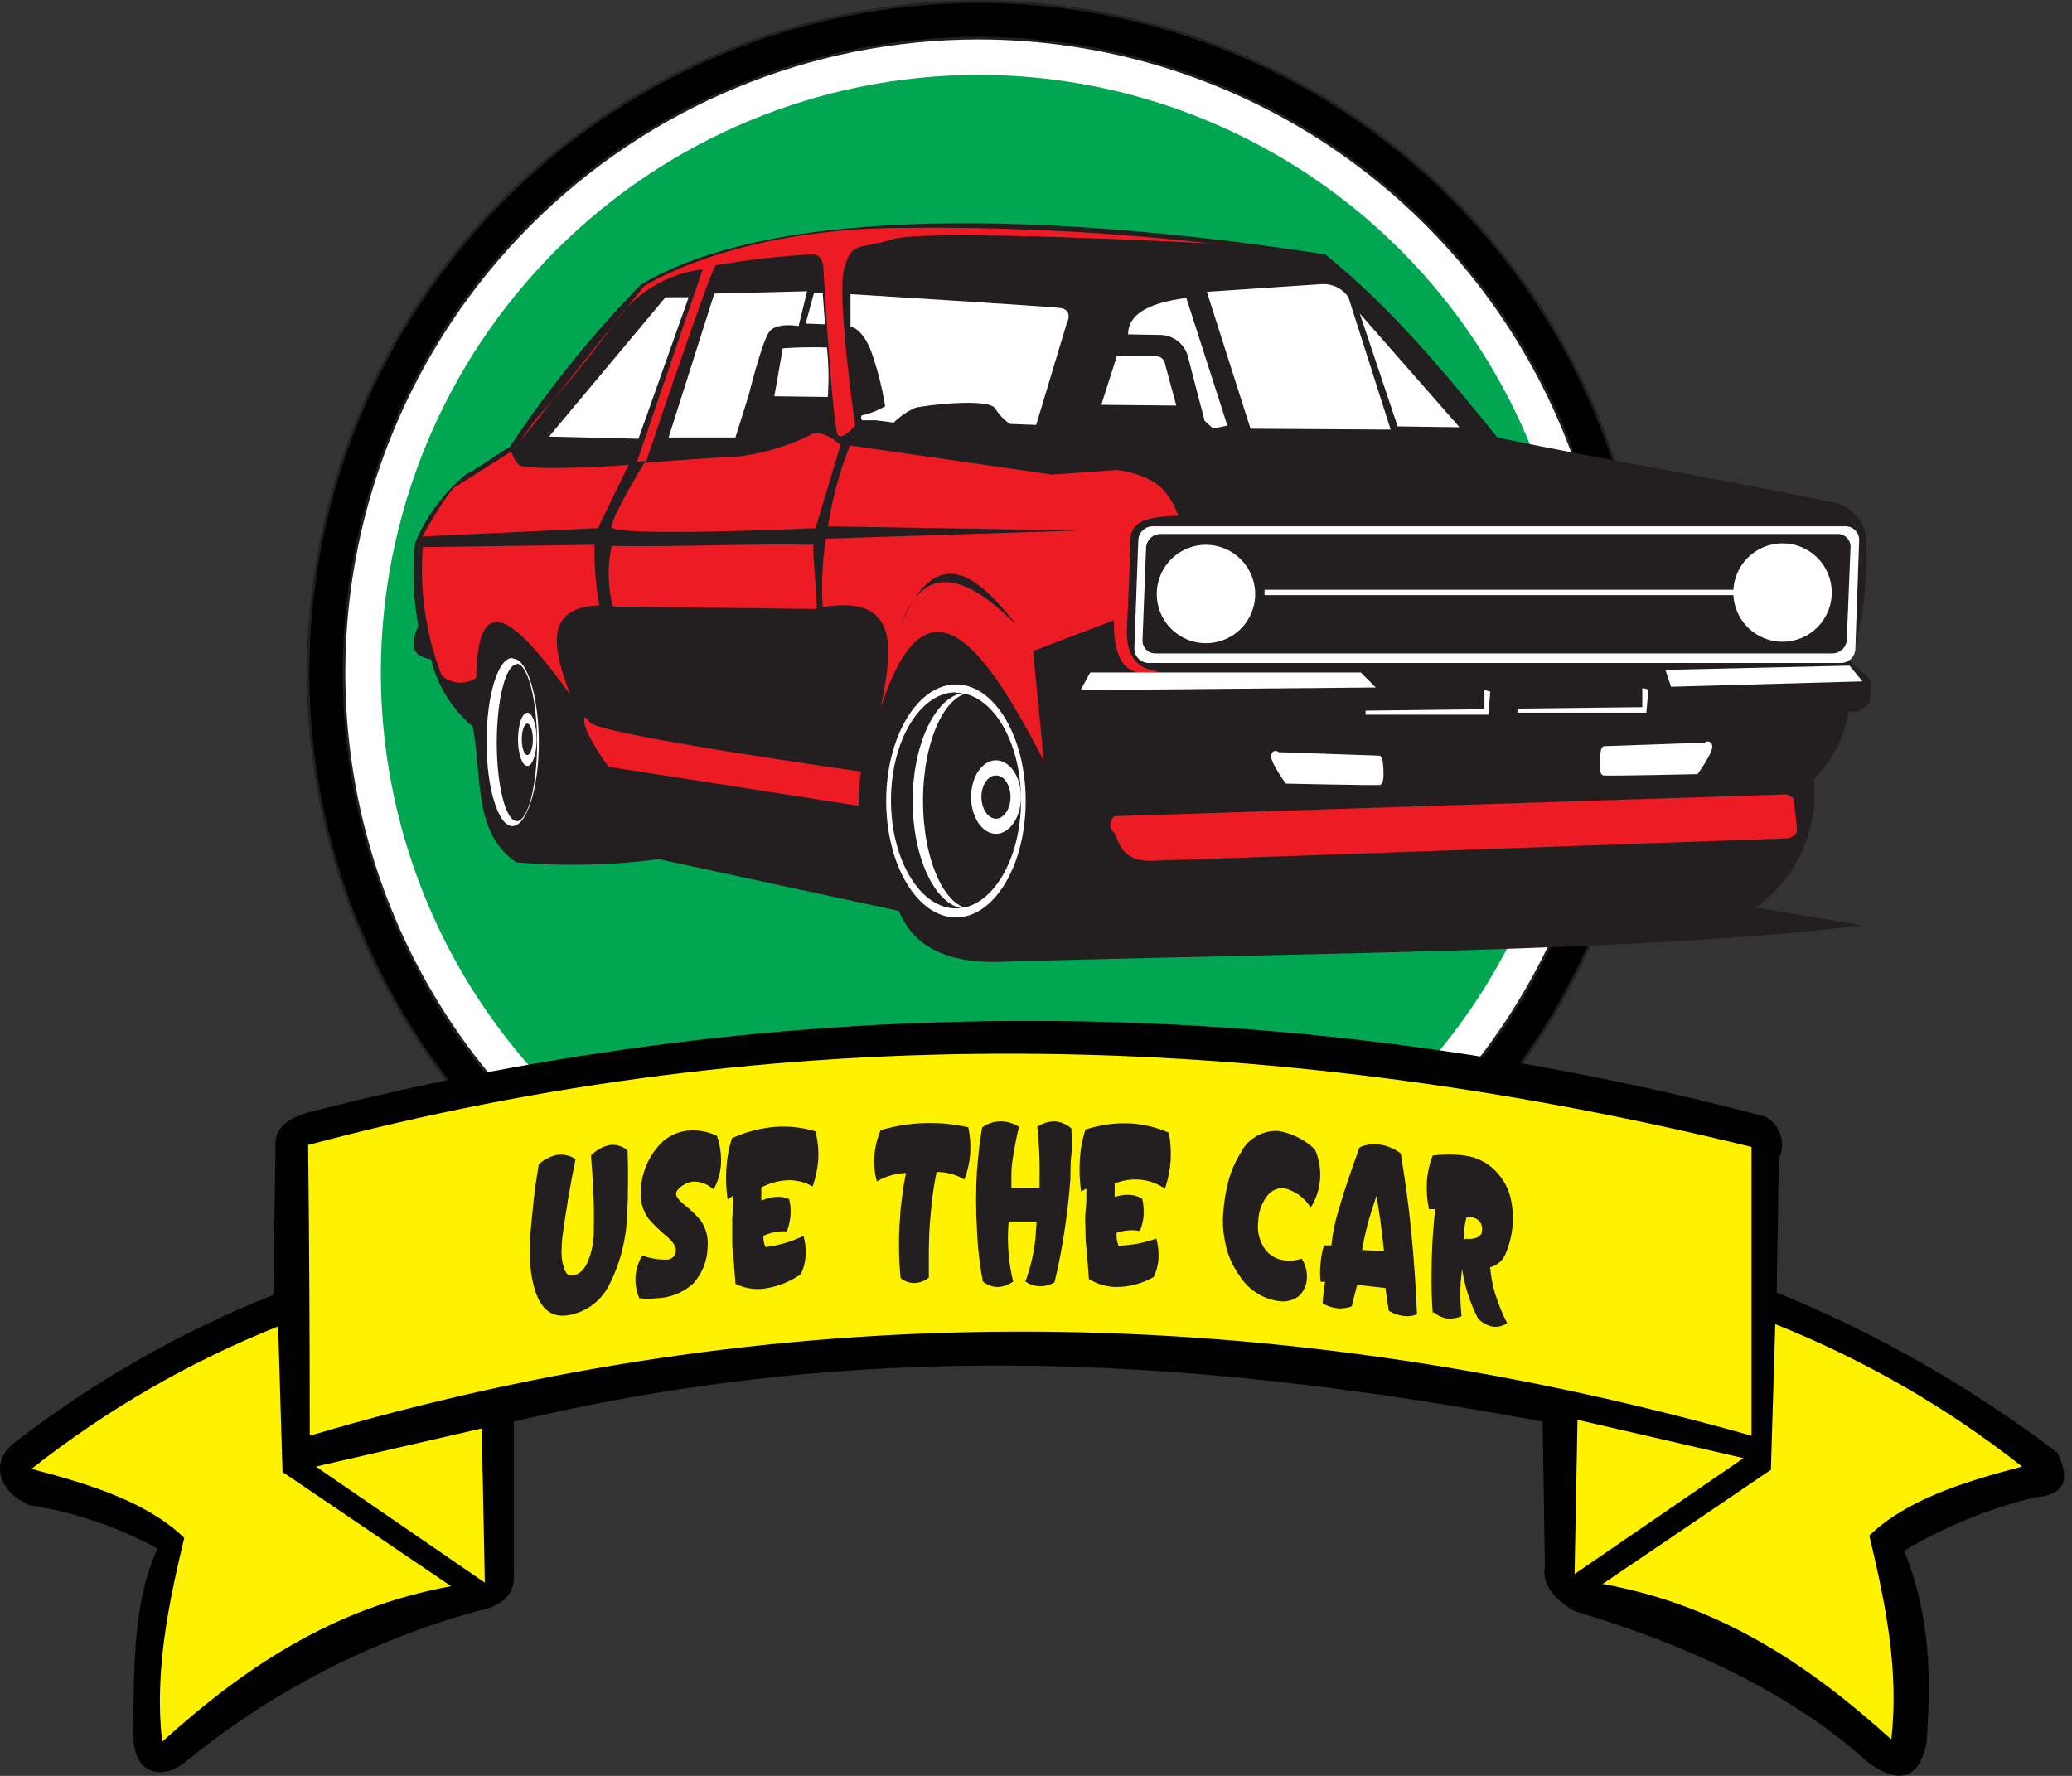 <svg xmlns="http://www.w3.org/2000/svg" width="175" height="150" viewBox="0 0 175 150" fill="none"><rect x="0" y="0" width="175" height="150" fill="#333333" stroke="none"/><g clip-path="url(#clip0_81_499)"><path d="M82.595 0.135C93.786 0.135 104.725 3.454 114.03 9.671C123.334 15.888 130.586 24.725 134.869 35.063C139.151 45.402 140.272 56.779 138.089 67.754C135.905 78.73 130.517 88.811 122.604 96.724C114.691 104.637 104.609 110.026 93.633 112.209C82.658 114.392 71.281 113.272 60.943 108.989C50.604 104.707 41.767 97.455 35.55 88.15C29.333 78.846 26.015 67.906 26.015 56.716C26.057 41.723 32.032 27.356 42.633 16.754C53.235 6.152 67.602 0.177 82.595 0.135ZM82.595 3.223C93.185 3.223 103.537 6.363 112.342 12.246C121.147 18.129 128.009 26.492 132.062 36.275C136.114 46.059 137.175 56.824 135.109 67.211C133.043 77.597 127.943 87.137 120.455 94.625C112.967 102.113 103.427 107.213 93.041 109.279C82.655 111.345 71.889 110.284 62.105 106.232C52.322 102.179 43.96 95.317 38.076 86.512C32.193 77.707 29.053 67.355 29.053 56.765C29.079 42.573 34.728 28.969 44.764 18.933C54.799 8.898 68.403 3.249 82.595 3.223Z" fill="white"></path><path fill-rule="evenodd" clip-rule="evenodd" d="M82.595 0.135C93.786 0.135 104.725 3.454 114.03 9.671C123.334 15.888 130.586 24.725 134.869 35.063C139.151 45.402 140.272 56.779 138.089 67.754C135.905 78.73 130.517 88.811 122.604 96.724C114.691 104.637 104.609 110.026 93.633 112.209C82.658 114.392 71.281 113.272 60.943 108.989C50.604 104.707 41.767 97.455 35.55 88.15C29.333 78.846 26.015 67.906 26.015 56.716C26.057 41.723 32.032 27.356 42.633 16.754C53.235 6.152 67.602 0.177 82.595 0.135ZM82.595 3.223C93.185 3.223 103.537 6.363 112.342 12.246C121.147 18.129 128.009 26.492 132.062 36.275C136.114 46.059 137.175 56.824 135.109 67.211C133.043 77.597 127.943 87.137 120.455 94.625C112.967 102.113 103.427 107.213 93.041 109.279C82.655 111.345 71.889 110.284 62.105 106.232C52.322 102.179 43.96 95.317 38.076 86.512C32.193 77.707 29.053 67.355 29.053 56.765C29.079 42.573 34.728 28.969 44.764 18.933C54.799 8.898 68.403 3.249 82.595 3.223Z" fill="black" stroke="#231F20" stroke-width="0.22" stroke-miterlimit="10"></path><path fill-rule="evenodd" clip-rule="evenodd" d="M82.595 6.322C92.57 6.322 102.32 9.28 110.613 14.821C118.906 20.363 125.37 28.239 129.187 37.454C133.004 46.669 134.003 56.809 132.057 66.591C130.111 76.374 125.308 85.36 118.255 92.412C111.202 99.465 102.216 104.268 92.434 106.214C82.651 108.16 72.511 107.161 63.296 103.344C54.081 99.528 46.205 93.064 40.664 84.77C35.123 76.477 32.165 66.727 32.165 56.753C32.194 43.387 37.517 30.576 46.968 21.125C56.419 11.674 69.229 6.352 82.595 6.322Z" fill="#00A651"></path><path fill-rule="evenodd" clip-rule="evenodd" d="M2.386 127.06C0.111 126.113 -0.959 123.727 1.082 121.968C7.786 116.752 15.195 112.512 23.087 109.373L23.272 96.581C23.272 95.35 24.194 94.465 26.101 93.948C66.457 83.538 108.81 83.665 149.102 94.317C149.715 94.654 150.174 95.214 150.385 95.88C150.596 96.547 150.541 97.269 150.234 97.897L150.061 109.176C158.524 112.622 166.494 117.172 173.764 122.706C174.928 125.043 174.301 126.298 171.882 126.47C167.988 127.414 164.256 128.936 160.812 130.984C163.014 136.298 163.149 141.796 162.694 147.355C162.029 150.258 160.394 150.763 157.774 148.856C151.722 143.358 143.309 139.164 132.94 136.064C131.045 134.932 130.234 133.678 130.48 132.3L130.295 120.074C102.977 115.031 74.797 112.608 43.395 120.074V132.681C43.604 134.76 42.337 135.67 40.381 136.064C31.217 138.567 22.692 142.995 15.375 149.053C13.542 150.283 11.255 149.865 11.242 146.421C11.316 140.836 11.242 135.178 13.309 130.812C9.916 128.942 6.218 127.692 2.386 127.122" fill="black"></path><path fill-rule="evenodd" clip-rule="evenodd" d="M133.235 119.926L147.257 123.161L132.989 132.952" fill="#FFF200"></path><path fill-rule="evenodd" clip-rule="evenodd" d="M135.301 133.825C140.066 130.603 144.822 127.376 149.569 124.145L149.938 111.845C157.429 114.833 164.451 118.885 170.787 123.874C165.732 125.191 160.947 126.728 157.884 129.705C159.225 135.338 160.406 140.984 159.742 146.925C152.94 140.775 145.412 135.597 135.301 133.776" fill="#FFF200"></path><path fill-rule="evenodd" clip-rule="evenodd" d="M40.689 120.652L26.679 123.874L40.947 133.678" fill="#FFF200"></path><path fill-rule="evenodd" clip-rule="evenodd" d="M38.13 133.998L23.862 124.33L23.493 112.03C16.006 115.024 8.989 119.08 2.657 124.071C7.7 125.387 12.497 126.913 15.56 129.902C14.219 135.523 13.038 141.181 13.69 147.122C20.492 140.972 28.02 135.806 38.13 133.973" fill="#FFF200"></path><path fill-rule="evenodd" clip-rule="evenodd" d="M25.965 96.728C65.646 86.113 106.359 86.691 147.933 96.876V121.267C105.596 109.36 65.043 109.729 26.162 121.267C26.162 113.067 26.117 104.867 26.027 96.667" fill="#FFF200"></path><path fill-rule="evenodd" clip-rule="evenodd" d="M148.426 76.667L157.208 78.155C139.606 80.406 109.865 80.48 84.01 81.255C79.25 81.255 76.999 79.52 75.904 76.937L55.646 72.571C51.658 73.098 47.624 73.189 43.616 72.841C39.926 70.381 40.738 65.461 39.926 61.365C38.178 59.899 36.946 57.912 36.408 55.695C35.264 55.474 34.379 55.006 35.338 52.854C34.892 50.54 34.801 48.172 35.068 45.83C36.013 43.59 37.486 41.611 39.36 40.062C40.738 39.36 41.66 38.536 43.05 37.761C46.305 32.855 50.011 28.263 54.12 24.047C66.679 16.556 92.952 18.561 111.931 21.488C117.552 26.039 121.907 31.328 126.47 36.95C135.437 38.844 145.437 40.467 154.403 42.362C155.333 42.434 156.196 42.872 156.802 43.58C157.409 44.288 157.71 45.208 157.638 46.138C157.751 49.435 157.294 52.726 156.285 55.867L158.044 57.491C158.044 58.118 157.958 58.721 157.909 59.373C157.319 60.037 156.679 60.258 156.15 60.049C155.782 62.243 154.747 64.27 153.186 65.855C153.4 67.932 153.058 70.028 152.193 71.928C151.328 73.829 149.973 75.464 148.266 76.667" fill="#231F20"></path><path fill-rule="evenodd" clip-rule="evenodd" d="M155.806 44.453H97.368C97.042 44.453 96.729 44.582 96.498 44.813C96.267 45.044 96.138 45.356 96.138 45.683L95.806 54.772C95.806 55.099 95.935 55.411 96.166 55.642C96.397 55.873 96.71 56.002 97.036 56.002H155.474C155.8 56.002 156.113 55.873 156.343 55.642C156.574 55.411 156.704 55.099 156.704 54.772L157.023 45.683C157.034 45.518 157.01 45.353 156.952 45.199C156.894 45.045 156.804 44.905 156.687 44.789C156.571 44.672 156.431 44.582 156.277 44.524C156.122 44.466 155.958 44.442 155.793 44.453M155.129 45.105H98.032C97.732 45.102 97.441 45.209 97.214 45.407C96.988 45.604 96.841 45.877 96.802 46.175L96.495 54.12C96.496 54.267 96.527 54.411 96.586 54.546C96.645 54.68 96.73 54.8 96.837 54.9C96.944 55 97.07 55.078 97.208 55.128C97.346 55.178 97.492 55.199 97.638 55.191H154.748C155.048 55.193 155.339 55.086 155.566 54.889C155.792 54.691 155.939 54.418 155.978 54.12L156.298 46.125C156.29 45.982 156.254 45.842 156.191 45.713C156.129 45.583 156.041 45.468 155.933 45.373C155.826 45.278 155.7 45.205 155.564 45.159C155.428 45.113 155.285 45.094 155.141 45.105H155.129Z" fill="white"></path><path fill-rule="evenodd" clip-rule="evenodd" d="M146.802 49.815H106.802V50.27H146.802" fill="white"></path><path fill-rule="evenodd" clip-rule="evenodd" d="M150.566 45.892C149.742 45.889 148.937 46.131 148.251 46.587C147.566 47.043 147.031 47.692 146.715 48.453C146.399 49.213 146.315 50.05 146.475 50.857C146.635 51.665 147.032 52.407 147.614 52.989C148.196 53.571 148.938 53.967 149.745 54.127C150.553 54.287 151.39 54.204 152.15 53.888C152.91 53.572 153.559 53.037 154.015 52.351C154.471 51.666 154.713 50.86 154.711 50.037C154.708 48.938 154.27 47.886 153.493 47.109C152.717 46.333 151.664 45.895 150.566 45.892Z" fill="white"></path><path fill-rule="evenodd" clip-rule="evenodd" d="M101.87 46.015C101.047 46.012 100.242 46.254 99.556 46.709C98.871 47.165 98.336 47.813 98.02 48.573C97.703 49.332 97.619 50.168 97.778 50.976C97.937 51.783 98.332 52.525 98.913 53.108C99.494 53.69 100.235 54.087 101.042 54.249C101.848 54.41 102.685 54.328 103.445 54.014C104.206 53.7 104.856 53.167 105.313 52.483C105.771 51.799 106.015 50.995 106.015 50.172C106.011 49.073 105.574 48.019 104.798 47.24C104.021 46.462 102.969 46.021 101.87 46.015Z" fill="white"></path><path fill-rule="evenodd" clip-rule="evenodd" d="M123.272 36.089L114.846 26.482L118.044 36.015" fill="white"></path><path fill-rule="evenodd" clip-rule="evenodd" d="M117.454 36.285L105.621 36.212L101.931 24.649L111.66 23.997C112.095 23.976 112.528 24.067 112.918 24.261C113.308 24.455 113.641 24.745 113.887 25.105" fill="white"></path><path fill-rule="evenodd" clip-rule="evenodd" d="M103.665 35.953L100.197 25.166C96.642 25.621 95.277 26.74 95.277 28.241L97.909 28.29C98.484 28.279 99.046 28.469 99.495 28.829C99.945 29.188 100.254 29.694 100.369 30.258C100.824 32.017 101.279 33.788 101.747 35.547L102.46 36.199L103.69 35.941" fill="white"></path><path fill-rule="evenodd" clip-rule="evenodd" d="M99.348 34.256L98.401 30.75C98.379 30.561 98.285 30.387 98.138 30.266C97.992 30.145 97.804 30.084 97.614 30.098C96.9 30.098 94.342 30.037 94.342 30.037L93.013 34.194" fill="white"></path><path fill-rule="evenodd" clip-rule="evenodd" d="M87.515 35.892L90.074 27.392C90.074 27.392 90.726 26.162 89.545 26.015C88.364 25.867 71.833 24.846 71.833 24.846V27.589C71.833 27.589 72.743 27.651 73.53 29.545C74.091 31.093 74.503 32.691 74.76 34.317C74.211 34.641 73.619 34.885 73.001 35.043C72.534 35.043 72.804 35.498 72.804 35.498H73.973L75.486 35.695C76.013 35.167 76.635 34.741 77.319 34.44C78.044 34.243 83.469 33.579 84.059 34.502C84.375 35.016 84.794 35.46 85.289 35.806" fill="white"></path><path fill-rule="evenodd" clip-rule="evenodd" d="M69.483 24.711H68.758L68.044 27.331L69.68 27.392" fill="white"></path><path fill-rule="evenodd" clip-rule="evenodd" d="M69.803 29.348C68.573 29.31 67.341 29.334 66.113 29.422L65.4 33.469L69.914 33.53C70.017 32.137 69.993 30.737 69.84 29.348" fill="white"></path><path fill-rule="evenodd" clip-rule="evenodd" d="M68.167 24.6L67.454 27.54C67.454 27.54 65.621 27.208 64.994 27.995C64.367 28.782 63.223 33.419 63.223 33.419L62.116 36.95H56.47L60.332 24.797" fill="white"></path><path fill-rule="evenodd" clip-rule="evenodd" d="M102.817 20.59C102.817 20.59 78.302 19.287 75.424 20.197C72.546 21.107 71.968 20.332 71.304 22.657C70.639 24.982 72.226 35.929 72.226 35.929C72.226 35.929 71.242 37.159 70.787 36.777C70.332 36.396 69.557 22.915 69.557 22.915C69.557 22.915 69.619 21.55 68.708 21.476C65.946 21.627 63.195 21.935 60.467 22.398C60.074 22.595 54.588 38.93 54.588 38.93L53.801 39.004L59.348 22.755C57.873 22.928 56.452 23.413 55.179 24.179C53.906 24.945 52.812 25.973 51.968 27.195C49.888 30.075 47.638 32.827 45.227 35.437L43.788 37.454L54.379 24.194C54.379 24.194 61.181 19.68 74.576 19.274C84.026 19.09 93.477 19.546 102.866 20.64" fill="#ED1C24"></path><path fill-rule="evenodd" clip-rule="evenodd" d="M53.924 37.06L58.167 25.105H56.212L46.371 36.876L53.887 37.06" fill="white"></path><path fill-rule="evenodd" clip-rule="evenodd" d="M99.508 43.505C98.819 41.857 98.044 40.246 94.379 39.692L88.856 40.086L71.796 37.626C70.876 39.919 70.236 42.314 69.889 44.76C69.479 46.907 69.342 49.098 69.483 51.279C76.088 50.197 75.363 54.858 74.403 59.717C78.315 47.786 83.173 54.662 88.155 64.231C87.86 61.156 87.552 58.081 87.257 54.994L94.084 52.386C93.997 56.384 95.572 57.306 97.897 56.703C95.941 56.581 95.018 55.215 95.191 52.89L95.486 46.261C95.141 43.665 97.392 43.69 99.508 43.555" fill="#ED1C24"></path><path fill-rule="evenodd" clip-rule="evenodd" d="M85.744 52.644C82.411 48.475 79.09 45.719 76.015 52.89C78.057 47.405 81.562 48.536 85.744 52.694" fill="#231F20"></path><path fill-rule="evenodd" clip-rule="evenodd" d="M91.07 44.809L36.052 46.581L51.009 44.809L69.791 44.453" fill="#231F20"></path><path fill-rule="evenodd" clip-rule="evenodd" d="M68.684 46.015C68.684 47.688 68.979 49.766 68.979 51.439L51.759 51.23C51.327 49.556 51.293 47.803 51.66 46.113C57.454 46.212 62.94 45.916 68.733 46.015" fill="#ED1C24"></path><path fill-rule="evenodd" clip-rule="evenodd" d="M50.209 46.015C50.181 47.729 50.317 49.443 50.615 51.132C45.941 51.291 46.679 54.748 48.155 58.659C43.998 52.952 40.344 48.991 40.221 57.257C39.782 57.552 39.258 57.693 38.73 57.657C38.203 57.621 37.702 57.411 37.306 57.06C35.972 53.608 35.426 49.902 35.707 46.212L50.16 46.015" fill="#ED1C24"></path><path fill-rule="evenodd" clip-rule="evenodd" d="M70.996 37.577C70.996 37.577 69.385 36.076 68.376 36.777C66.419 37.727 64.314 38.338 62.153 38.585C60.922 38.585 54.428 39.09 54.428 39.09C54.428 39.09 51.66 43.604 51.66 44.502C51.66 45.4 68.881 44.612 68.881 44.612" fill="#ED1C24"></path><path fill-rule="evenodd" clip-rule="evenodd" d="M53.124 39.188L50.504 44.612L35.67 45.314C35.67 45.314 37.786 41.501 38.487 41.095C39.188 40.689 43.186 38.13 43.186 38.13C43.298 38.541 43.504 38.92 43.788 39.237C44.28 39.84 53.124 39.336 53.124 39.237" fill="#ED1C24"></path><path fill-rule="evenodd" clip-rule="evenodd" d="M139.225 58.241L138.708 58.118V59.729L128.167 59.852V60.197H139.053" fill="white"></path><path fill-rule="evenodd" clip-rule="evenodd" d="M125.867 58.413L125.375 58.29V59.902L115.338 60.025V60.369H125.707" fill="white"></path><path fill-rule="evenodd" clip-rule="evenodd" d="M156.212 56.224L157.306 57.552L141.132 58.007L140.664 56.581L156.212 56.224Z" fill="white"></path><path fill-rule="evenodd" clip-rule="evenodd" d="M114.932 56.802L116.199 58.069L91.267 58.29L92.079 56.802" fill="white"></path><path fill-rule="evenodd" clip-rule="evenodd" d="M150.91 67.097L94.096 68.942C94.096 68.942 93.456 69.692 93.973 70.172C94.49 70.652 94.44 72.767 97.195 72.706C99.951 72.644 150.972 70.812 150.972 70.812C150.972 70.812 151.771 70.64 151.771 70.172C151.771 69.705 151.488 67.417 151.488 67.417" fill="#ED1C24"></path><path fill-rule="evenodd" clip-rule="evenodd" d="M143.997 62.731L135.486 63.026C135.486 63.026 135.252 63.026 135.191 63.481C135.129 63.936 134.957 65.437 135.424 65.498C135.892 65.56 143.37 65.388 143.37 65.388C143.37 65.388 144.809 63.432 144.6 62.927C144.391 62.423 144.022 62.694 144.022 62.694" fill="white"></path><path fill-rule="evenodd" clip-rule="evenodd" d="M107.97 63.53L116.482 63.825C116.482 63.825 116.716 63.825 116.777 64.28C116.839 64.736 116.999 66.236 116.544 66.298C116.088 66.359 108.598 66.187 108.598 66.187C108.598 66.187 107.159 64.219 107.368 63.727C107.577 63.235 107.946 63.493 107.946 63.493" fill="white"></path><path fill-rule="evenodd" clip-rule="evenodd" d="M80.738 57.81C77.503 57.81 74.846 62.214 74.846 67.651C74.846 73.087 77.503 77.491 80.738 77.491C83.973 77.491 86.63 73.1 86.63 67.651C86.63 62.202 83.985 57.81 80.738 57.81ZM80.738 58.475C77.712 58.475 75.252 62.571 75.252 67.601C75.252 72.632 77.712 76.728 80.738 76.728C83.764 76.728 86.236 72.632 86.236 67.601C86.236 62.571 83.764 58.512 80.738 58.512V58.475Z" fill="white"></path><path fill-rule="evenodd" clip-rule="evenodd" d="M81.66 58.512C79.201 58.512 77.085 62.608 77.085 67.638C77.085 72.669 79.139 76.765 81.66 76.765C84.182 76.765 86.236 72.669 86.236 67.638C86.236 62.608 84.182 58.512 81.66 58.512ZM82.091 58.512C79.816 58.512 77.958 62.608 77.958 67.638C77.958 72.669 79.816 76.765 82.091 76.765C84.367 76.765 86.236 72.669 86.236 67.638C86.236 62.608 84.379 58.512 82.091 58.512Z" fill="white"></path><path fill-rule="evenodd" clip-rule="evenodd" d="M84.121 64.219C82.964 64.219 82.017 65.609 82.017 67.319C82.017 69.028 82.964 70.43 84.121 70.43C85.277 70.43 86.236 69.028 86.236 67.319C86.236 65.609 85.289 64.219 84.121 64.219Z" fill="white"></path><path fill-rule="evenodd" clip-rule="evenodd" d="M84.121 65.498C83.444 65.498 82.891 66.31 82.891 67.319C82.891 68.327 83.456 69.151 84.121 69.151C84.785 69.151 85.35 68.327 85.35 67.319C85.35 66.31 84.797 65.498 84.121 65.498Z" fill="#231F20"></path><path fill-rule="evenodd" clip-rule="evenodd" d="M43.284 55.572C42.054 55.572 41.095 58.758 41.095 62.669C41.095 66.581 42.079 69.778 43.284 69.778C44.489 69.778 45.51 66.581 45.51 62.731C45.51 58.881 44.526 55.633 43.321 55.633M43.653 56.113C42.718 56.113 41.956 59.09 41.956 62.731C41.956 66.371 42.718 69.36 43.653 69.36C44.588 69.36 45.363 66.384 45.363 62.731C45.363 59.077 44.563 56.052 43.616 56.052L43.653 56.113Z" fill="white"></path><path fill-rule="evenodd" clip-rule="evenodd" d="M44.539 60.197C44.108 60.197 43.752 61.205 43.752 62.448C43.752 63.69 44.108 64.699 44.539 64.699C44.969 64.699 45.326 63.69 45.326 62.448C45.326 61.205 44.969 60.197 44.539 60.197ZM44.539 61.119C44.28 61.119 44.071 61.71 44.071 62.448C44.071 63.186 44.28 63.776 44.539 63.776C44.797 63.776 45.006 63.173 45.006 62.448C45.006 61.722 44.797 61.119 44.539 61.119Z" fill="white"></path><path fill-rule="evenodd" clip-rule="evenodd" d="M72.644 68.192L51.341 64.871C50.677 63.987 50.089 63.049 49.582 62.066C49.065 60.922 49.065 59.877 49.889 60.922C50.713 61.968 72.841 65.08 72.841 65.08C72.674 66.108 72.609 67.151 72.644 68.192Z" fill="#ED1C24"></path><path d="M72.644 68.192L51.341 64.871C50.677 63.987 50.089 63.049 49.582 62.066C49.065 60.922 49.065 59.877 49.889 60.922C50.713 61.968 72.841 65.08 72.841 65.08C72.674 66.108 72.609 67.151 72.644 68.192Z" stroke="#231F20" stroke-width="0.22" stroke-miterlimit="10"></path><path fill-rule="evenodd" clip-rule="evenodd" d="M121.095 110.836C121.409 111.117 121.798 111.3 122.214 111.365C122.634 111.406 123.058 111.339 123.444 111.168C123.338 110.225 123.313 109.275 123.37 108.327L123.481 107.183C123.594 107.909 123.762 108.624 123.985 109.323C124.213 110.03 124.497 110.717 124.834 111.378C125.169 111.718 125.597 111.953 126.064 112.054C126.496 112.113 126.935 112.008 127.294 111.759C126.886 110.97 126.548 110.147 126.285 109.299C126.065 108.561 125.92 107.803 125.855 107.036C126.164 106.96 126.448 106.807 126.683 106.592C126.917 106.377 127.093 106.107 127.196 105.806C127.823 104.303 127.948 102.637 127.552 101.058C127.367 100.369 127.031 99.731 126.568 99.188C125.853 98.31 124.826 97.742 123.702 97.602C122.808 97.49 121.903 97.49 121.009 97.602C120.732 98.301 120.566 99.04 120.517 99.791C120.467 100.574 120.525 101.36 120.689 102.128H121.23C121.144 102.743 121.095 103.358 121.045 103.973C120.959 105.092 120.922 106.224 120.91 107.38C120.898 108.536 120.91 109.705 121.009 110.91M123.653 104.76C123.653 104.514 123.653 104.28 123.653 104.047C123.684 103.631 123.754 103.219 123.862 102.817H124.231C124.372 102.82 124.51 102.853 124.636 102.915C124.762 102.976 124.873 103.065 124.962 103.173C125.051 103.282 125.115 103.409 125.15 103.545C125.186 103.681 125.191 103.822 125.166 103.961C125.166 104.44 124.662 104.711 123.739 104.637L123.653 104.76ZM115.043 105.584C115.154 104.92 115.301 104.207 115.498 103.456C115.695 102.706 115.953 101.894 116.261 100.996C116.396 101.894 116.544 102.731 116.63 103.456C116.716 104.182 116.827 104.982 116.888 105.67L115.043 105.584ZM114.797 96.974C114.059 99.028 113.481 100.738 113.087 102.103C112.769 103.108 112.554 104.142 112.448 105.191H111.82C111.671 105.675 111.576 106.174 111.537 106.679C111.477 107.206 111.477 107.739 111.537 108.266H111.919C111.818 108.869 111.748 109.476 111.71 110.086C112.085 110.312 112.504 110.454 112.94 110.504C113.356 110.543 113.777 110.488 114.17 110.344C114.317 109.742 114.465 109.114 114.625 108.524L117.011 108.795C117.109 109.434 117.196 110.025 117.294 110.713C117.671 110.941 118.089 111.092 118.524 111.156C118.915 111.211 119.313 111.164 119.68 111.021C119.582 108.676 119.422 106.367 119.2 104.096C118.979 101.833 118.672 99.606 118.303 97.417C117.771 97.021 117.15 96.763 116.494 96.667C115.947 96.596 115.391 96.672 114.883 96.888L114.797 96.974ZM103.321 102.399C103.242 103.347 103.317 104.303 103.542 105.228C103.746 106.113 104.122 106.949 104.649 107.688C105.01 108.283 105.498 108.79 106.079 109.173C106.66 109.556 107.318 109.805 108.007 109.902C108.305 109.948 108.608 109.933 108.9 109.859C109.192 109.785 109.465 109.653 109.705 109.471C109.912 109.276 110.078 109.042 110.194 108.782C110.311 108.523 110.374 108.243 110.381 107.958C110.411 107.376 110.256 106.799 109.938 106.31C109.512 106.458 109.059 106.513 108.61 106.47C107.96 106.425 107.354 106.124 106.925 105.633C106.654 105.278 106.457 104.871 106.345 104.438C106.233 104.005 106.208 103.554 106.273 103.112C106.296 102.359 106.554 101.632 107.011 101.033C107.172 100.808 107.387 100.628 107.637 100.51C107.886 100.391 108.162 100.339 108.438 100.357C108.906 100.466 109.348 100.668 109.737 100.951C110.125 101.234 110.453 101.593 110.701 102.005C111.159 101.277 111.431 100.447 111.493 99.589C111.555 98.731 111.406 97.871 111.058 97.085C110.204 96.259 109.118 95.714 107.946 95.523C107.291 95.494 106.642 95.657 106.079 95.991C105.515 96.325 105.061 96.816 104.772 97.405C104.337 98.095 104.006 98.845 103.788 99.631C103.539 100.535 103.383 101.463 103.321 102.399ZM94.317 104.121C94.785 103.964 95.276 103.894 95.769 103.911C95.939 103.923 96.107 103.948 96.273 103.985C96.45 103.558 96.558 103.106 96.593 102.645C96.618 102.174 96.577 101.702 96.47 101.242C96.138 101.044 95.761 100.934 95.375 100.923C94.957 100.9 94.538 100.963 94.145 101.107C94.145 100.713 94.145 100.492 94.145 100.43C94.145 100.369 94.145 100.123 94.145 99.963C94.793 99.702 95.49 99.589 96.187 99.631C96.979 99.679 97.741 99.947 98.389 100.406C98.643 99.671 98.805 98.906 98.868 98.13C98.922 97.307 98.872 96.481 98.721 95.67C97.658 95.209 96.52 94.942 95.363 94.883C94.111 94.839 92.862 95.018 91.673 95.412C91.418 96.21 91.261 97.036 91.205 97.872C91.148 98.796 91.181 99.722 91.304 100.64C91.439 100.553 91.599 100.48 91.759 100.394V100.504C91.759 101.095 91.759 101.734 91.685 102.337C91.611 102.94 91.685 103.567 91.685 104.305C91.685 104.44 91.685 104.834 91.759 105.449C91.833 106.064 91.882 106.925 91.968 108.032C92.631 108.444 93.39 108.677 94.17 108.708C95.311 108.724 96.436 108.435 97.429 107.872C97.668 107.392 97.81 106.87 97.847 106.335C97.879 105.754 97.817 105.173 97.663 104.613C96.637 104.987 95.557 105.19 94.465 105.215C94.335 104.866 94.28 104.493 94.305 104.121H94.317ZM85.203 103.186H87.552L87.442 104.711C87.305 105.917 87.024 107.102 86.605 108.241C86.965 108.497 87.394 108.639 87.835 108.647C88.269 108.65 88.696 108.531 89.065 108.303C89.397 106.95 89.668 105.547 89.889 104.084C90.111 102.62 90.295 101.119 90.406 99.557C90.406 98.868 90.406 98.167 90.492 97.466C90.578 96.765 90.492 96.039 90.492 95.314C90.1 94.969 89.609 94.758 89.09 94.711C88.562 94.715 88.048 94.878 87.614 95.178C87.712 96.15 87.774 97.073 87.798 97.934C87.823 98.795 87.798 99.582 87.798 100.32H85.424C85.424 99.939 85.424 99.533 85.424 99.09C85.424 98.487 85.535 97.86 85.646 97.196C85.756 96.531 85.892 95.867 86.064 95.178C85.595 94.875 85.048 94.713 84.49 94.711C83.936 94.722 83.4 94.902 82.952 95.228C82.854 95.855 82.743 96.458 82.681 97.097C82.62 97.737 82.558 98.327 82.509 98.954C82.418 100.548 82.418 102.146 82.509 103.739C82.561 105.251 82.73 106.756 83.013 108.241C83.359 108.531 83.793 108.695 84.243 108.708C84.724 108.695 85.189 108.531 85.572 108.241C85.192 106.689 85.055 105.087 85.166 103.493C85.178 103.321 85.178 103.321 85.191 103.186H85.203ZM81.784 95.215C81.939 95.951 81.993 96.704 81.943 97.454C81.887 98.2 81.721 98.933 81.451 99.631C80.744 99.201 79.93 98.979 79.102 98.991C78.967 99.668 78.844 100.369 78.758 101.07C78.671 101.771 78.61 102.472 78.549 103.173C78.487 103.875 78.462 104.736 78.45 105.523C78.438 106.31 78.45 107.109 78.45 107.909C78.103 108.196 77.671 108.361 77.22 108.376C76.796 108.373 76.387 108.22 76.064 107.946C75.978 107.073 75.929 106.199 75.929 105.351C75.929 104.502 75.929 103.653 76.027 102.817C76.027 102.189 76.138 101.587 76.212 100.935C76.285 100.283 76.396 99.705 76.519 99.078C75.652 99.106 74.806 99.351 74.059 99.791C73.869 99.086 73.798 98.354 73.85 97.626C73.906 96.88 74.085 96.149 74.379 95.461C76.777 94.746 79.319 94.661 81.759 95.215H81.784ZM64.477 104.379C64.935 104.17 65.427 104.045 65.929 104.01C66.105 103.998 66.281 103.998 66.457 104.01C66.623 103.575 66.726 103.12 66.765 102.657C66.802 102.199 66.764 101.738 66.654 101.292C66.305 101.127 65.919 101.059 65.535 101.095C65.11 101.129 64.693 101.238 64.305 101.415C64.287 101.189 64.287 100.963 64.305 100.738C64.293 100.591 64.293 100.443 64.305 100.295C64.961 99.951 65.681 99.745 66.421 99.692C67.195 99.645 67.965 99.829 68.635 100.221C68.893 99.478 69.054 98.705 69.114 97.921C69.147 97.127 69.069 96.332 68.881 95.56C67.79 95.227 66.648 95.097 65.51 95.178C64.234 95.281 62.985 95.605 61.82 96.138C61.564 96.935 61.407 97.762 61.353 98.598C61.289 99.501 61.322 100.408 61.451 101.304L61.919 101.009V101.119C61.919 101.71 61.894 102.312 61.845 102.927C61.845 103.555 61.845 104.157 61.845 104.859C61.845 104.994 61.845 105.363 61.919 105.978C61.993 106.593 62.029 107.417 62.116 108.438C62.806 108.777 63.575 108.925 64.342 108.868C65.522 108.739 66.651 108.316 67.626 107.638C67.869 107.151 68.011 106.62 68.044 106.076C68.083 105.508 68.021 104.937 67.86 104.391C66.848 104.878 65.764 105.198 64.649 105.338C64.521 105.035 64.463 104.707 64.477 104.379ZM60.553 95.941C59.756 95.552 58.863 95.402 57.983 95.51C57.013 95.637 56.131 96.135 55.523 96.9C54.674 97.916 54.181 99.182 54.12 100.504C54.034 101.38 54.275 102.256 54.797 102.964C55.256 103.489 55.758 103.975 56.298 104.416C56.851 104.883 57.109 105.301 57.085 105.646C57.082 105.748 57.058 105.848 57.017 105.94C56.975 106.033 56.915 106.117 56.841 106.187C56.766 106.256 56.679 106.311 56.584 106.347C56.489 106.383 56.387 106.399 56.285 106.396C55.594 106.402 54.907 106.286 54.256 106.052C53.92 106.581 53.721 107.185 53.678 107.811C53.633 108.442 53.743 109.076 53.998 109.656C54.484 109.711 54.975 109.711 55.461 109.656C56.6 109.625 57.69 109.189 58.536 108.426C59.301 107.586 59.738 106.498 59.766 105.363C59.849 104.549 59.635 103.732 59.163 103.063C58.757 102.588 58.303 102.155 57.81 101.771C57.319 101.365 57.085 101.046 57.097 100.824C57.109 100.603 57.331 100.32 57.712 100.098C57.956 99.947 58.228 99.847 58.512 99.803C59.163 99.783 59.795 100.022 60.271 100.467C60.636 99.796 60.85 99.053 60.898 98.29C60.928 97.493 60.811 96.696 60.553 95.941ZM53.001 97.171C52.8 96.994 52.562 96.862 52.306 96.784C52.049 96.705 51.779 96.682 51.513 96.716C50.901 96.838 50.342 97.148 49.914 97.602C50.037 99.09 50.111 100.406 50.148 101.525C50.184 102.645 50.148 103.592 50.148 104.354C50.107 105.084 49.949 105.803 49.68 106.482C49.385 107.208 48.991 107.614 48.45 107.712C47.909 107.811 47.774 107.528 47.601 106.999C47.444 106.46 47.39 105.897 47.441 105.338C47.441 104.772 47.54 104.182 47.626 103.567C47.712 102.952 47.81 102.337 47.934 101.599C47.934 101.415 48.044 101.009 48.143 100.369C48.241 99.729 48.413 98.918 48.61 97.909C48.15 97.594 47.587 97.466 47.036 97.552C46.459 97.673 45.928 97.949 45.498 98.352C45.314 99.496 45.154 100.566 45.055 101.55C44.957 102.534 44.858 103.419 44.797 104.231C44.73 105.136 44.73 106.045 44.797 106.95C44.856 107.685 45 108.412 45.227 109.114C45.744 110.615 46.617 111.267 47.86 111.107C48.602 111.009 49.31 110.734 49.924 110.306C50.538 109.878 51.041 109.309 51.39 108.647C52.382 106.746 52.92 104.641 52.964 102.497C53.026 101.71 53.038 100.873 53.038 100.037C53.038 99.201 53.05 98.094 53.001 97.085V97.171Z" fill="#231F20"></path></g><defs><clipPath id="clip0_81_499"><rect width="174.33" height="150" fill="white"></rect></clipPath></defs></svg>